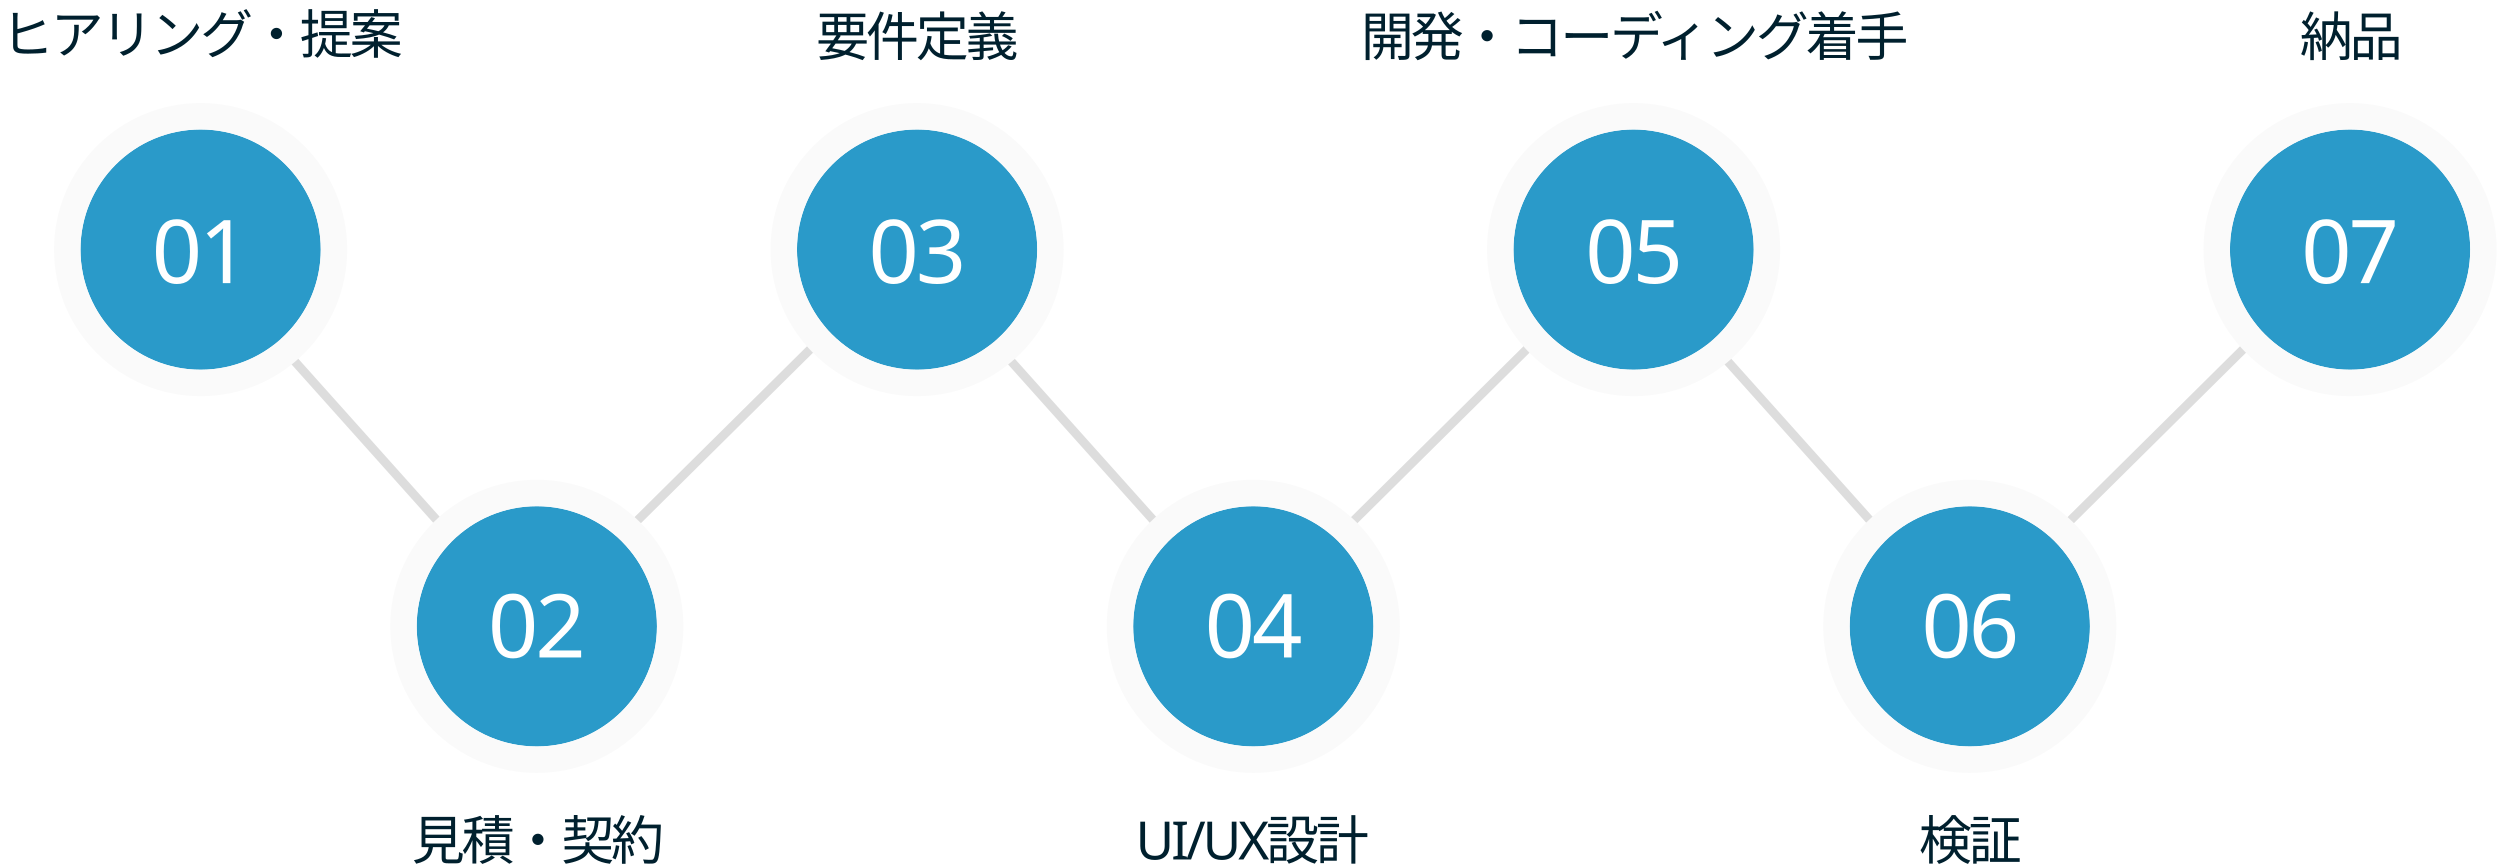 <svg width="1134" height="392" viewBox="0 0 1134 392" fill="none" xmlns="http://www.w3.org/2000/svg">
<line x1="242.23" y1="285.217" x2="89.51" y2="114.551" stroke="#DDDDDD" stroke-width="4"/>
<line x1="567.23" y1="285.217" x2="414.51" y2="114.551" stroke="#DDDDDD" stroke-width="4"/>
<line x1="892.23" y1="285.217" x2="739.51" y2="114.551" stroke="#DDDDDD" stroke-width="4"/>
<line x1="242.092" y1="282.683" x2="414.592" y2="111.797" stroke="#DDDDDD" stroke-width="4"/>
<line x1="567.092" y1="282.683" x2="739.592" y2="111.797" stroke="#DDDDDD" stroke-width="4"/>
<line x1="892.092" y1="282.683" x2="1064.59" y2="111.797" stroke="#DDDDDD" stroke-width="4"/>
<g filter="url(#filter0_d_256_3574)">
<circle cx="243.5" cy="284.104" r="54.5" fill="#2A9AC9"/>
<circle cx="243.5" cy="284.104" r="60.5" stroke="#FAFAFA" stroke-width="12"/>
</g>
<g filter="url(#filter1_d_256_3574)">
<circle cx="568.5" cy="284.104" r="54.5" fill="#2A9AC9"/>
<circle cx="568.5" cy="284.104" r="60.5" stroke="#FAFAFA" stroke-width="12"/>
</g>
<g filter="url(#filter2_d_256_3574)">
<circle cx="893.5" cy="284.104" r="54.5" fill="#2A9AC9"/>
<circle cx="893.5" cy="284.104" r="60.5" stroke="#FAFAFA" stroke-width="12"/>
</g>
<g filter="url(#filter3_d_256_3574)">
<circle cx="91" cy="113.218" r="54.5" fill="#2A9AC9"/>
<circle cx="91" cy="113.218" r="60.5" stroke="#FAFAFA" stroke-width="12"/>
</g>
<g filter="url(#filter4_d_256_3574)">
<circle cx="416" cy="113.218" r="54.5" fill="#2A9AC9"/>
<circle cx="416" cy="113.218" r="60.5" stroke="#FAFAFA" stroke-width="12"/>
</g>
<g filter="url(#filter5_d_256_3574)">
<circle cx="741" cy="113.218" r="54.5" fill="#2A9AC9"/>
<circle cx="741" cy="113.218" r="60.5" stroke="#FAFAFA" stroke-width="12"/>
</g>
<g filter="url(#filter6_d_256_3574)">
<circle cx="1066" cy="113.218" r="54.5" fill="#2A9AC9"/>
<circle cx="1066" cy="113.218" r="60.5" stroke="#FAFAFA" stroke-width="12"/>
</g>
<path d="M89.729 114.11C89.729 117.203 89.409 119.843 88.769 122.03C88.129 124.216 87.103 125.896 85.689 127.07C84.303 128.243 82.476 128.83 80.209 128.83C76.983 128.83 74.596 127.536 73.049 124.95C71.529 122.336 70.769 118.723 70.769 114.11C70.769 111.016 71.076 108.376 71.689 106.19C72.329 104.003 73.343 102.336 74.729 101.19C76.116 100.016 77.943 99.43 80.209 99.43C83.409 99.43 85.796 100.723 87.369 103.31C88.943 105.87 89.729 109.47 89.729 114.11ZM74.289 114.11C74.289 118.03 74.729 120.963 75.609 122.91C76.516 124.856 78.049 125.83 80.209 125.83C82.343 125.83 83.863 124.87 84.769 122.95C85.703 121.003 86.169 118.056 86.169 114.11C86.169 110.216 85.703 107.296 84.769 105.35C83.863 103.403 82.343 102.43 80.209 102.43C78.049 102.43 76.516 103.403 75.609 105.35C74.729 107.296 74.289 110.216 74.289 114.11ZM104.5 128.43H101.06V108.47C101.06 107.323 101.073 106.403 101.1 105.71C101.127 105.016 101.167 104.296 101.22 103.55C100.793 103.976 100.393 104.336 100.02 104.63C99.673 104.923 99.247 105.296 98.74 105.75L95.7 108.23L93.86 105.87L101.58 99.87H104.5V128.43Z" fill="white"/>
<path d="M414.84 114.11C414.84 117.203 414.52 119.843 413.88 122.03C413.24 124.216 412.213 125.896 410.8 127.07C409.413 128.243 407.586 128.83 405.32 128.83C402.093 128.83 399.706 127.536 398.16 124.95C396.64 122.336 395.88 118.723 395.88 114.11C395.88 111.016 396.186 108.376 396.8 106.19C397.44 104.003 398.453 102.336 399.84 101.19C401.226 100.016 403.053 99.43 405.32 99.43C408.52 99.43 410.906 100.723 412.48 103.31C414.053 105.87 414.84 109.47 414.84 114.11ZM399.4 114.11C399.4 118.03 399.84 120.963 400.72 122.91C401.626 124.856 403.16 125.83 405.32 125.83C407.453 125.83 408.973 124.87 409.88 122.95C410.813 121.003 411.28 118.056 411.28 114.11C411.28 110.216 410.813 107.296 409.88 105.35C408.973 103.403 407.453 102.43 405.32 102.43C403.16 102.43 401.626 103.403 400.72 105.35C399.84 107.296 399.4 110.216 399.4 114.11ZM435.13 106.55C435.13 108.47 434.584 110.003 433.49 111.15C432.424 112.27 430.997 113.016 429.21 113.39V113.55C431.477 113.816 433.17 114.536 434.29 115.71C435.437 116.883 436.01 118.416 436.01 120.31C436.01 121.99 435.624 123.47 434.85 124.75C434.077 126.03 432.877 127.03 431.25 127.75C429.65 128.47 427.584 128.83 425.05 128.83C423.557 128.83 422.17 128.71 420.89 128.47C419.61 128.256 418.384 127.856 417.21 127.27V123.99C418.41 124.603 419.704 125.07 421.09 125.39C422.477 125.71 423.81 125.87 425.09 125.87C427.65 125.87 429.49 125.376 430.61 124.39C431.757 123.376 432.33 121.99 432.33 120.23C432.33 118.443 431.624 117.163 430.21 116.39C428.824 115.59 426.864 115.19 424.33 115.19H421.57V112.19H424.37C426.717 112.19 428.49 111.696 429.69 110.71C430.917 109.723 431.53 108.416 431.53 106.79C431.53 105.403 431.064 104.336 430.13 103.59C429.197 102.816 427.93 102.43 426.33 102.43C424.784 102.43 423.464 102.656 422.37 103.11C421.277 103.563 420.197 104.136 419.13 104.83L417.37 102.43C418.384 101.63 419.637 100.936 421.13 100.35C422.65 99.763 424.37 99.47 426.29 99.47C429.277 99.47 431.49 100.136 432.93 101.47C434.397 102.803 435.13 104.496 435.13 106.55Z" fill="white"/>
<path d="M739.95 114.11C739.95 117.203 739.63 119.843 738.99 122.03C738.35 124.216 737.323 125.896 735.91 127.07C734.523 128.243 732.696 128.83 730.43 128.83C727.203 128.83 724.816 127.536 723.27 124.95C721.75 122.336 720.99 118.723 720.99 114.11C720.99 111.016 721.296 108.376 721.91 106.19C722.55 104.003 723.563 102.336 724.95 101.19C726.336 100.016 728.163 99.43 730.43 99.43C733.63 99.43 736.016 100.723 737.59 103.31C739.163 105.87 739.95 109.47 739.95 114.11ZM724.51 114.11C724.51 118.03 724.95 120.963 725.83 122.91C726.736 124.856 728.27 125.83 730.43 125.83C732.563 125.83 734.083 124.87 734.99 122.95C735.923 121.003 736.39 118.056 736.39 114.11C736.39 110.216 735.923 107.296 734.99 105.35C734.083 103.403 732.563 102.43 730.43 102.43C728.27 102.43 726.736 103.403 725.83 105.35C724.95 107.296 724.51 110.216 724.51 114.11ZM751.52 110.91C754.427 110.91 756.747 111.643 758.48 113.11C760.24 114.576 761.12 116.643 761.12 119.31C761.12 122.27 760.174 124.603 758.28 126.31C756.414 127.99 753.8 128.83 750.44 128.83C748.947 128.83 747.56 128.696 746.28 128.43C745 128.163 743.92 127.776 743.04 127.27V123.95C744 124.536 745.16 125.003 746.52 125.35C747.907 125.67 749.227 125.83 750.48 125.83C752.587 125.83 754.28 125.336 755.56 124.35C756.867 123.336 757.52 121.776 757.52 119.67C757.52 117.803 756.947 116.376 755.8 115.39C754.654 114.376 752.84 113.87 750.36 113.87C749.614 113.87 748.76 113.936 747.8 114.07C746.84 114.203 746.067 114.336 745.48 114.47L743.72 113.35L744.8 99.87H759.12V103.07H747.8L747.12 111.35C747.574 111.27 748.187 111.176 748.96 111.07C749.734 110.963 750.587 110.91 751.52 110.91Z" fill="white"/>
<path d="M1064.73 114.11C1064.73 117.203 1064.41 119.843 1063.77 122.03C1063.13 124.216 1062.1 125.896 1060.69 127.07C1059.3 128.243 1057.48 128.83 1055.21 128.83C1051.98 128.83 1049.6 127.536 1048.05 124.95C1046.53 122.336 1045.77 118.723 1045.77 114.11C1045.77 111.016 1046.08 108.376 1046.69 106.19C1047.33 104.003 1048.34 102.336 1049.73 101.19C1051.12 100.016 1052.94 99.43 1055.21 99.43C1058.41 99.43 1060.8 100.723 1062.37 103.31C1063.94 105.87 1064.73 109.47 1064.73 114.11ZM1049.29 114.11C1049.29 118.03 1049.73 120.963 1050.61 122.91C1051.52 124.856 1053.05 125.83 1055.21 125.83C1057.34 125.83 1058.86 124.87 1059.77 122.95C1060.7 121.003 1061.17 118.056 1061.17 114.11C1061.17 110.216 1060.7 107.296 1059.77 105.35C1058.86 103.403 1057.34 102.43 1055.21 102.43C1053.05 102.43 1051.52 103.403 1050.61 105.35C1049.73 107.296 1049.29 110.216 1049.29 114.11ZM1070.74 128.43L1082.46 103.07H1067.06V99.87H1086.22V102.59L1074.62 128.43H1070.74Z" fill="white"/>
<path d="M242.229 283.92C242.229 287.014 241.909 289.654 241.269 291.84C240.629 294.027 239.603 295.707 238.189 296.88C236.803 298.054 234.976 298.64 232.709 298.64C229.483 298.64 227.096 297.347 225.549 294.76C224.029 292.147 223.269 288.534 223.269 283.92C223.269 280.827 223.576 278.187 224.189 276C224.829 273.814 225.843 272.147 227.229 271C228.616 269.827 230.443 269.24 232.709 269.24C235.909 269.24 238.296 270.534 239.869 273.12C241.443 275.68 242.229 279.28 242.229 283.92ZM226.789 283.92C226.789 287.84 227.229 290.774 228.109 292.72C229.016 294.667 230.549 295.64 232.709 295.64C234.843 295.64 236.363 294.68 237.269 292.76C238.203 290.814 238.669 287.867 238.669 283.92C238.669 280.027 238.203 277.107 237.269 275.16C236.363 273.214 234.843 272.24 232.709 272.24C230.549 272.24 229.016 273.214 228.109 275.16C227.229 277.107 226.789 280.027 226.789 283.92ZM263.6 298.24H244.72V295.32L252.2 287.76C253.613 286.32 254.813 285.04 255.8 283.92C256.813 282.8 257.573 281.707 258.08 280.64C258.587 279.574 258.84 278.387 258.84 277.08C258.84 275.507 258.373 274.32 257.44 273.52C256.507 272.694 255.293 272.28 253.8 272.28C252.387 272.28 251.16 272.52 250.12 273C249.08 273.48 248.013 274.147 246.92 275L245.04 272.64C246.16 271.707 247.44 270.92 248.88 270.28C250.347 269.614 251.987 269.28 253.8 269.28C256.467 269.28 258.573 269.96 260.12 271.32C261.667 272.68 262.44 274.534 262.44 276.88C262.44 278.374 262.133 279.774 261.52 281.08C260.907 282.387 260.053 283.68 258.96 284.96C257.867 286.24 256.587 287.587 255.12 289L249.16 294.88V295.04H263.6V298.24Z" fill="white"/>
<path d="M567.34 283.92C567.34 287.014 567.02 289.654 566.38 291.84C565.74 294.027 564.713 295.707 563.3 296.88C561.913 298.054 560.086 298.64 557.82 298.64C554.593 298.64 552.206 297.347 550.66 294.76C549.14 292.147 548.38 288.534 548.38 283.92C548.38 280.827 548.686 278.187 549.3 276C549.94 273.814 550.953 272.147 552.34 271C553.726 269.827 555.553 269.24 557.82 269.24C561.02 269.24 563.406 270.534 564.98 273.12C566.553 275.68 567.34 279.28 567.34 283.92ZM551.9 283.92C551.9 287.84 552.34 290.774 553.22 292.72C554.126 294.667 555.66 295.64 557.82 295.64C559.953 295.64 561.473 294.68 562.38 292.76C563.313 290.814 563.78 287.867 563.78 283.92C563.78 280.027 563.313 277.107 562.38 275.16C561.473 273.214 559.953 272.24 557.82 272.24C555.66 272.24 554.126 273.214 553.22 275.16C552.34 277.107 551.9 280.027 551.9 283.92ZM589.99 291.76H585.83V298.24H582.43V291.76H568.75V288.76L582.19 269.52H585.83V288.6H589.99V291.76ZM582.43 288.6V279.6C582.43 278.214 582.444 277.04 582.47 276.08C582.524 275.094 582.577 274.16 582.63 273.28H582.47C582.257 273.787 581.99 274.334 581.67 274.92C581.35 275.507 581.044 276 580.75 276.4L572.19 288.6H582.43Z" fill="white"/>
<path d="M892.45 283.92C892.45 287.014 892.13 289.654 891.49 291.84C890.85 294.027 889.823 295.707 888.41 296.88C887.023 298.054 885.196 298.64 882.93 298.64C879.703 298.64 877.316 297.347 875.77 294.76C874.25 292.147 873.49 288.534 873.49 283.92C873.49 280.827 873.796 278.187 874.41 276C875.05 273.814 876.063 272.147 877.45 271C878.836 269.827 880.663 269.24 882.93 269.24C886.13 269.24 888.516 270.534 890.09 273.12C891.663 275.68 892.45 279.28 892.45 283.92ZM877.01 283.92C877.01 287.84 877.45 290.774 878.33 292.72C879.236 294.667 880.77 295.64 882.93 295.64C885.063 295.64 886.583 294.68 887.49 292.76C888.423 290.814 888.89 287.867 888.89 283.92C888.89 280.027 888.423 277.107 887.49 275.16C886.583 273.214 885.063 272.24 882.93 272.24C880.77 272.24 879.236 273.214 878.33 275.16C877.45 277.107 877.01 280.027 877.01 283.92ZM895.22 286.04C895.22 283.987 895.394 281.974 895.74 280C896.114 278 896.767 276.2 897.7 274.6C898.66 272.974 899.994 271.68 901.7 270.72C903.407 269.76 905.607 269.28 908.3 269.28C908.86 269.28 909.474 269.307 910.14 269.36C910.834 269.414 911.394 269.507 911.82 269.64V272.64C911.34 272.48 910.794 272.36 910.18 272.28C909.567 272.2 908.967 272.16 908.38 272.16C906.54 272.16 905.007 272.467 903.78 273.08C902.554 273.694 901.58 274.534 900.86 275.6C900.167 276.667 899.66 277.894 899.34 279.28C899.02 280.667 898.82 282.147 898.74 283.72H898.98C899.594 282.787 900.447 282 901.54 281.36C902.634 280.694 904.034 280.36 905.74 280.36C908.22 280.36 910.22 281.12 911.74 282.64C913.26 284.134 914.02 286.267 914.02 289.04C914.02 292.027 913.194 294.374 911.54 296.08C909.914 297.787 907.714 298.64 904.94 298.64C903.127 298.64 901.487 298.187 900.02 297.28C898.554 296.374 897.38 294.987 896.5 293.12C895.647 291.254 895.22 288.894 895.22 286.04ZM904.9 295.68C906.58 295.68 907.94 295.147 908.98 294.08C910.02 292.987 910.54 291.307 910.54 289.04C910.54 287.227 910.074 285.787 909.14 284.72C908.234 283.654 906.86 283.12 905.02 283.12C903.767 283.12 902.674 283.387 901.74 283.92C900.807 284.427 900.074 285.094 899.54 285.92C899.034 286.72 898.78 287.534 898.78 288.36C898.78 289.507 899.007 290.654 899.46 291.8C899.914 292.92 900.594 293.854 901.5 294.6C902.407 295.32 903.54 295.68 904.9 295.68Z" fill="white"/>
<path d="M8.032 5.837C7.96 6.413 7.912 7.109 7.912 7.781C7.912 9.077 7.912 18.725 7.912 20.453C7.912 21.701 8.416 22.013 9.592 22.229C10.336 22.373 11.584 22.445 12.76 22.445C15.304 22.445 18.976 22.181 20.968 21.653V23.861C18.88 24.173 15.28 24.341 12.664 24.341C11.248 24.341 9.808 24.293 8.824 24.125C6.976 23.789 5.944 22.949 5.944 20.981C5.944 18.677 5.944 9.077 5.944 7.781C5.944 7.133 5.896 6.317 5.8 5.837H8.032ZM7.024 13.421C9.904 12.797 14.536 11.381 17.296 10.181C18.04 9.869 18.736 9.533 19.408 9.101L20.272 11.021C19.576 11.309 18.712 11.693 17.992 11.957C15.016 13.181 10 14.669 7.024 15.413V13.421ZM45.344 8.093C45.152 8.309 44.864 8.669 44.696 8.933C43.736 10.565 41.456 13.661 38.72 15.557L37.112 14.285C39.344 13.013 41.6 10.421 42.368 8.933C40.688 8.933 29.84 8.933 28.688 8.933C27.8 8.933 26.912 8.981 25.976 9.053V6.893C26.816 7.013 27.8 7.109 28.688 7.109C29.84 7.109 41.048 7.109 42.488 7.109C42.944 7.109 43.808 7.037 44.144 6.941L45.344 8.093ZM35.744 11.237C35.744 17.741 35.168 22.133 29.048 25.205L27.296 23.765C27.944 23.549 28.784 23.141 29.456 22.685C33.152 20.405 33.68 16.997 33.68 12.989C33.68 12.413 33.68 11.885 33.584 11.237H35.744ZM64.2 6.101C64.152 6.677 64.128 7.373 64.128 8.189C64.128 9.125 64.128 11.165 64.128 12.053C64.128 17.837 63.36 19.733 61.608 21.773C60.072 23.645 57.672 24.701 55.92 25.301L54.336 23.645C56.544 23.069 58.584 22.133 60.072 20.429C61.776 18.461 62.088 16.493 62.088 11.981C62.088 11.045 62.088 9.029 62.088 8.189C62.088 7.373 62.016 6.677 61.944 6.101H64.2ZM53.064 6.293C53.016 6.749 52.992 7.445 52.992 7.997C52.992 8.717 52.992 15.005 52.992 16.013C52.992 16.637 53.016 17.429 53.064 17.861H50.88C50.928 17.477 50.976 16.709 50.976 16.013C50.976 14.981 50.976 8.717 50.976 7.997C50.976 7.589 50.952 6.749 50.88 6.293H53.064ZM73.648 6.725C75.328 7.853 78.424 10.349 79.744 11.669L78.256 13.205C77.032 11.957 74.056 9.365 72.256 8.189L73.648 6.725ZM71.584 22.805C75.76 22.181 78.88 20.717 81.16 19.301C84.88 16.973 87.784 13.421 89.176 10.445L90.328 12.509C88.696 15.485 85.912 18.749 82.288 21.029C79.864 22.541 76.84 24.029 72.832 24.773L71.584 22.805ZM109.16 5.093C109.76 5.957 110.624 7.421 111.104 8.381L109.808 8.981C109.328 7.997 108.512 6.557 107.864 5.645L109.16 5.093ZM111.776 4.133C112.424 5.021 113.336 6.509 113.792 7.397L112.496 7.973C111.968 6.941 111.2 5.573 110.528 4.685L111.776 4.133ZM110.744 9.869C110.552 10.229 110.312 10.781 110.192 11.165C109.544 13.565 108.056 16.829 105.944 19.421C103.76 22.085 100.88 24.293 96.368 25.949L94.64 24.389C99.056 23.093 102.032 20.909 104.216 18.365C106.088 16.157 107.552 13.061 108.056 10.877H99.152L99.92 9.149C100.904 9.149 106.832 9.149 107.576 9.149C108.224 9.149 108.752 9.077 109.16 8.909L110.744 9.869ZM102.704 6.245C102.32 6.869 101.888 7.685 101.648 8.141C100.232 10.781 97.712 14.213 93.872 16.781L92.192 15.533C96.344 13.061 98.696 9.581 99.752 7.421C99.992 7.013 100.352 6.125 100.496 5.525L102.704 6.245ZM125.4 12.629C126.792 12.629 127.944 13.781 127.944 15.173C127.944 16.589 126.792 17.741 125.4 17.741C123.984 17.741 122.832 16.589 122.832 15.173C122.832 13.781 123.984 12.629 125.4 12.629ZM147.472 9.485V11.405H155.488V9.485H147.472ZM147.472 6.293V8.213H155.488V6.293H147.472ZM145.816 4.925H157.216V12.797H145.816V4.925ZM144.712 14.525H158.536V16.037H144.712V14.525ZM150.616 15.269H152.296V25.085L150.616 24.389V15.269ZM147.4 19.685C148.624 23.669 151.264 24.269 154.6 24.269C155.2 24.269 158.44 24.269 159.28 24.245C159.04 24.629 158.8 25.397 158.752 25.853H154.528C150.52 25.853 147.76 24.989 146.296 20.093L147.4 19.685ZM151.768 18.845H157.336V20.333H151.768V18.845ZM146.296 17.165L147.928 17.357C147.448 21.317 146.2 24.293 144.04 26.213C143.752 25.925 143.056 25.397 142.696 25.133C144.832 23.429 145.912 20.717 146.296 17.165ZM136.672 16.901C138.544 16.397 141.328 15.533 144.016 14.669L144.28 16.325C141.784 17.141 139.168 18.005 137.128 18.653L136.672 16.901ZM136.936 8.981H144.256V10.661H136.936V8.981ZM139.912 4.157H141.592V23.981C141.592 24.965 141.376 25.445 140.776 25.733C140.224 26.021 139.288 26.069 137.776 26.069C137.704 25.637 137.488 24.893 137.248 24.389C138.304 24.413 139.216 24.413 139.504 24.413C139.816 24.413 139.912 24.317 139.912 23.957V4.157ZM169.664 4.157H171.464V6.917H169.664V4.157ZM169.616 16.781H171.44V26.213H169.616V16.781ZM160.52 5.933H180.776V9.413H179.048V7.469H162.2V9.413H160.52V5.933ZM160.232 9.989H181.04V11.477H160.232V9.989ZM159.848 18.773H181.376V20.333H159.848V18.773ZM168.416 7.757L170.12 8.261C168.56 10.397 166.496 13.013 165.056 14.717L163.376 14.165C164.888 12.485 166.976 9.797 168.416 7.757ZM164.768 13.997L165.8 12.869C170.36 13.709 176.48 15.269 179.864 16.565L178.784 17.885C175.64 16.613 169.472 14.909 164.768 13.997ZM168.968 19.589L170.312 20.189C168.152 22.733 164.192 24.917 160.544 25.901C160.28 25.469 159.776 24.773 159.392 24.437C163.016 23.645 167 21.725 168.968 19.589ZM172.16 19.541C174.2 21.725 178.256 23.621 181.928 24.413C181.52 24.797 181.016 25.469 180.752 25.925C177.104 24.941 173.048 22.757 170.84 20.165L172.16 19.541ZM174.752 10.829H176.672C175.016 15.077 171.296 17.021 161.456 17.717C161.408 17.309 161.12 16.637 160.88 16.277C170.264 15.701 173.384 14.069 174.752 10.829Z" fill="#00202E"/>
<path d="M192.968 376.137V378.609H204.608V376.137H192.968ZM192.968 380.121V382.617H204.608V380.121H192.968ZM192.968 372.153V374.601H204.608V372.153H192.968ZM191.216 370.545H206.432V384.249H191.216V370.545ZM200.336 383.073H202.16V389.049C202.16 389.745 202.352 389.865 203.384 389.865C203.888 389.865 206.312 389.865 206.96 389.865C207.944 389.865 208.112 389.457 208.208 386.457C208.592 386.793 209.384 387.081 209.888 387.201C209.672 390.705 209.144 391.593 207.104 391.593C206.6 391.593 203.696 391.593 203.216 391.593C200.936 391.593 200.336 391.041 200.336 389.049V383.073ZM194.552 383.577H196.496C195.992 387.849 194.552 390.465 188.768 391.785C188.6 391.329 188.096 390.585 187.736 390.201C193.016 389.145 194.144 387.081 194.552 383.577ZM214.296 371.673H216.048V391.713H214.296V371.673ZM210.6 376.353H218.784V378.057H210.6V376.353ZM214.416 377.097L215.544 377.577C214.584 380.961 212.712 385.161 210.888 387.393C210.696 386.889 210.264 386.145 209.976 385.737C211.68 383.817 213.576 380.073 214.416 377.097ZM217.848 370.041L219.096 371.433C216.936 372.273 213.696 372.897 211.008 373.209C210.936 372.849 210.672 372.225 210.456 371.817C213.072 371.433 216.144 370.785 217.848 370.041ZM215.88 379.401C216.504 379.929 218.736 382.233 219.24 382.809L218.16 384.225C217.584 383.265 215.784 380.961 215.04 380.145L215.88 379.401ZM224.544 369.705H226.32V376.977H224.544V369.705ZM219.384 371.025H231.816V372.249H219.384V371.025ZM219.936 373.473H231.192V374.673H219.936V373.473ZM218.664 375.945H232.416V377.193H218.664V375.945ZM221.904 382.353V383.937H229.344V382.353H221.904ZM221.904 385.089V386.673H229.344V385.089H221.904ZM221.904 379.665V381.177H229.344V379.665H221.904ZM220.272 378.417H231.048V387.921H220.272V378.417ZM226.776 389.001L228.024 388.113C229.632 389.025 231.504 390.129 232.608 390.921L231.024 391.809C230.04 391.065 228.336 389.913 226.776 389.001ZM222.984 388.041L224.496 388.953C223.056 390.105 220.728 391.257 218.76 391.881C218.496 391.521 217.944 390.993 217.584 390.705C219.552 390.105 221.856 389.001 222.984 388.041ZM244 378.177C245.392 378.177 246.544 379.329 246.544 380.721C246.544 382.137 245.392 383.289 244 383.289C242.584 383.289 241.432 382.137 241.432 380.721C241.432 379.329 242.584 378.177 244 378.177ZM256.112 383.793H277.136V385.329H256.112V383.793ZM256.28 371.601H265.808V373.017H256.28V371.601ZM266.384 370.809H275.936V372.369H266.384V370.809ZM256.592 375.273H265.52V376.713H256.592V375.273ZM267.704 384.417C269.072 387.945 272.384 389.625 277.76 390.105C277.352 390.513 276.896 391.281 276.656 391.809C271.016 391.065 267.68 389.049 266.024 384.681L267.704 384.417ZM275.288 370.809H277.016C277.016 370.809 277.016 371.337 276.992 371.577C276.728 377.601 276.464 379.785 275.84 380.529C275.456 381.009 275.048 381.177 274.376 381.225C273.824 381.297 272.792 381.297 271.736 381.249C271.688 380.745 271.52 380.049 271.232 379.617C272.264 379.713 273.224 379.713 273.584 379.713C273.968 379.713 274.16 379.689 274.376 379.449C274.808 378.945 275.072 376.857 275.288 371.121V370.809ZM255.872 380.001C258.392 379.713 262.232 379.161 265.952 378.681L266 380.121C262.4 380.649 258.704 381.177 256.04 381.537L255.872 380.001ZM269.888 371.337H271.592C271.328 376.329 270.584 379.665 266.72 381.585C266.504 381.201 266.024 380.601 265.664 380.289C269.12 378.681 269.696 375.753 269.888 371.337ZM260.288 369.681H261.968V379.833L260.288 380.073V369.681ZM265.544 382.041H267.368V384.009C267.368 386.793 266.096 390.201 256.616 391.785C256.4 391.353 255.92 390.681 255.56 390.273C264.44 388.809 265.544 386.025 265.544 383.961V382.041ZM289.464 380.001L290.928 379.257C292.296 380.937 293.736 383.241 294.312 384.777L292.728 385.617C292.2 384.105 290.808 381.729 289.464 380.001ZM289.608 374.025H298.728V375.729H289.608V374.025ZM298.008 374.025H299.736C299.736 374.025 299.736 374.721 299.736 374.961C299.328 385.785 298.944 389.529 297.96 390.729C297.408 391.425 296.88 391.617 295.968 391.713C295.152 391.785 293.688 391.761 292.248 391.665C292.2 391.137 291.984 390.369 291.672 389.865C293.256 390.009 294.744 390.009 295.344 390.009C295.824 390.009 296.136 389.961 296.376 389.649C297.216 388.785 297.624 384.801 298.008 374.433V374.025ZM290.496 369.681L292.344 370.089C291.288 373.569 289.632 376.929 287.808 379.113C287.448 378.825 286.656 378.297 286.2 378.057C288.072 376.041 289.608 372.873 290.496 369.681ZM281.88 369.705L283.488 370.305C282.576 372.081 281.424 374.217 280.488 375.513L279.24 374.985C280.152 373.593 281.256 371.289 281.88 369.705ZM284.784 372.441L286.344 373.113C284.664 375.801 282.312 379.257 280.488 381.321L279.336 380.721C281.184 378.585 283.464 374.985 284.784 372.441ZM278.088 374.745L279 373.545C280.344 374.673 281.856 376.257 282.504 377.313L281.544 378.681C280.896 377.553 279.384 375.897 278.088 374.745ZM284.016 378.009L285.36 377.433C286.368 378.969 287.4 381.033 287.76 382.353L286.32 383.025C285.96 381.681 285 379.593 284.016 378.009ZM278.04 380.433C280.2 380.361 283.392 380.241 286.56 380.097V381.561C283.512 381.753 280.464 381.921 278.184 382.041L278.04 380.433ZM284.616 383.745L285.984 383.313C286.68 384.777 287.352 386.673 287.616 387.921L286.152 388.425C285.936 387.177 285.288 385.233 284.616 383.745ZM279.36 383.409L280.92 383.697C280.584 385.953 279.984 388.281 279.216 389.817C278.904 389.625 278.184 389.289 277.8 389.121C278.592 387.657 279.072 385.521 279.36 383.409ZM282.12 381.129H283.752V391.833H282.12V381.129Z" fill="#00202E"/>
<path d="M530.443 372.705V383.793C530.443 384.977 530.203 386.049 529.723 387.009C529.243 387.953 528.507 388.705 527.515 389.265C526.523 389.809 525.275 390.081 523.771 390.081C521.627 390.081 520.003 389.505 518.899 388.353C517.795 387.185 517.243 385.649 517.243 383.745V372.705H519.403V383.817C519.403 385.209 519.771 386.289 520.507 387.057C521.259 387.825 522.387 388.209 523.891 388.209C525.443 388.209 526.563 387.801 527.251 386.985C527.955 386.153 528.307 385.089 528.307 383.793V372.705H530.443ZM538.39 389.841H532.198V388.593L534.214 388.137V374.433L532.198 373.953V372.705H538.39V373.953L536.374 374.433V388.137L538.39 388.593V389.841ZM546.658 372.705L540.274 389.841H538.21L544.594 372.705H546.658ZM560.86 372.705V383.793C560.86 384.977 560.62 386.049 560.14 387.009C559.66 387.953 558.924 388.705 557.932 389.265C556.94 389.809 555.692 390.081 554.188 390.081C552.044 390.081 550.42 389.505 549.316 388.353C548.212 387.185 547.66 385.649 547.66 383.745V372.705H549.82V383.817C549.82 385.209 550.188 386.289 550.924 387.057C551.676 387.825 552.804 388.209 554.308 388.209C555.86 388.209 556.98 387.801 557.668 386.985C558.372 386.153 558.724 385.089 558.724 383.793V372.705H560.86ZM575.623 389.841H573.175L568.639 382.401L564.031 389.841H561.751L567.439 380.913L562.111 372.705H564.511L568.711 379.425L572.935 372.705H575.215L569.911 380.865L575.623 389.841ZM586.221 370.449H587.949V373.377C587.949 375.465 587.421 378.009 584.853 379.713C584.613 379.377 583.917 378.753 583.557 378.513C585.861 377.025 586.221 375.033 586.221 373.353V370.449ZM592.077 370.449H593.781V376.353C593.781 376.881 593.853 376.977 594.237 376.977C594.429 376.977 595.221 376.977 595.461 376.977C595.869 376.977 595.965 376.665 596.013 374.361C596.349 374.625 597.069 374.889 597.525 375.009C597.381 377.817 596.949 378.561 595.653 378.561C595.341 378.561 594.285 378.561 593.973 378.561C592.509 378.561 592.077 378.081 592.077 376.377V370.449ZM587.517 381.777C589.173 385.905 592.749 388.977 597.573 390.201C597.165 390.585 596.637 391.305 596.397 391.761C591.405 390.297 587.829 386.985 585.909 382.281L587.517 381.777ZM594.237 380.097H594.597L594.909 380.025L596.061 380.481C594.357 386.769 589.845 390.225 584.589 391.761C584.397 391.329 583.941 390.561 583.605 390.177C588.453 388.953 592.797 385.713 594.237 380.385V380.097ZM584.661 380.097H594.933V381.729H584.661V380.097ZM586.941 370.449H592.941V372.057H586.941V370.449ZM576.357 376.953H583.509V378.393H576.357V376.953ZM576.477 370.545H583.461V371.985H576.477V370.545ZM576.357 380.169H583.509V381.609H576.357V380.169ZM575.229 373.689H584.349V375.177H575.229V373.689ZM577.221 383.409H583.509V390.417H577.221V388.905H581.925V384.897H577.221V383.409ZM576.333 383.409H577.893V391.521H576.333V383.409ZM607.333 377.913H620.221V379.689H607.333V377.913ZM612.973 369.753H614.797V391.761H612.973V369.753ZM598.957 376.953H606.445V378.393H598.957V376.953ZM599.101 370.545H606.469V371.985H599.101V370.545ZM598.957 380.169H606.445V381.609H598.957V380.169ZM597.829 373.689H607.381V375.177H597.829V373.689ZM599.797 383.409H606.373V390.417H599.797V388.905H604.765V384.897H599.797V383.409ZM598.933 383.409H600.541V391.521H598.933V383.409Z" fill="#00202E"/>
<path d="M871.645 374.841H879.325V376.545H871.645V374.841ZM875.053 369.681H876.709V391.737H875.053V369.681ZM875.005 375.897L876.133 376.281C875.389 380.097 873.781 384.825 872.077 387.225C871.861 386.745 871.429 386.073 871.141 385.665C872.725 383.505 874.333 379.329 875.005 375.897ZM876.589 378.201C877.165 378.849 879.205 381.801 879.661 382.497L878.653 383.913C878.101 382.737 876.445 379.905 875.821 378.969L876.589 378.201ZM881.701 375.369H890.845V376.905H881.701V375.369ZM886.213 371.313C884.845 373.353 882.301 375.609 879.685 377.025C879.493 376.569 879.085 375.921 878.773 375.537C881.461 374.265 884.029 371.913 885.325 369.729H886.981C888.685 372.129 891.373 374.289 893.893 375.393C893.557 375.801 893.173 376.473 892.933 376.953C890.485 375.681 887.749 373.449 886.213 371.313ZM881.725 380.553V383.841H890.749V380.553H881.725ZM880.141 379.113H892.405V385.329H880.141V379.113ZM885.349 376.281H887.005V382.641C887.005 386.097 885.901 389.769 879.469 391.881C879.325 391.497 878.797 390.825 878.485 390.537C884.581 388.593 885.349 385.593 885.349 382.593V376.281ZM887.245 384.393C888.637 387.993 890.677 389.337 893.749 390.369C893.341 390.753 892.885 391.353 892.693 391.881C889.357 390.609 887.173 388.905 885.709 384.729L887.245 384.393ZM903.461 371.145H915.749V372.873H903.461V371.145ZM902.669 389.241H916.133V390.945H902.669V389.241ZM910.061 379.497H915.605V381.225H910.061V379.497ZM909.053 371.817H910.829V390.201H909.053V371.817ZM904.469 377.169H906.173V390.009H904.469V377.169ZM895.061 377.097H901.829V378.513H895.061V377.097ZM895.205 370.545H901.805V371.985H895.205V370.545ZM895.061 380.361H901.829V381.801H895.061V380.361ZM893.933 373.761H902.669V375.249H893.933V373.761ZM895.925 383.649H901.925V390.657H895.925V389.169H900.341V385.161H895.925V383.649ZM895.037 383.649H896.597V391.761H895.037V383.649Z" fill="#00202E"/>
<path d="M371.29 18.261H393.13V19.773H371.29V18.261ZM371.866 6.189H392.53V7.773H371.866V6.189ZM379.618 15.741L381.37 16.221C379.81 18.717 377.602 21.861 376.066 23.829L374.362 23.253C375.898 21.309 378.13 18.093 379.618 15.741ZM386.818 18.789L388.546 19.293C386.434 24.573 381.322 26.541 372.322 27.213C372.202 26.685 371.914 26.037 371.626 25.629C380.194 25.173 384.898 23.469 386.818 18.789ZM375.658 23.013L376.57 21.693C382.498 22.749 388.666 24.357 392.386 25.821L391.306 27.285C387.634 25.773 381.754 24.141 375.658 23.013ZM378.418 6.789H380.122V15.165H378.418V6.789ZM384.01 6.789H385.714V15.165H384.01V6.789ZM374.746 11.301V14.565H389.722V11.301H374.746ZM373.066 9.837H391.522V16.053H373.066V9.837ZM407.306 5.445H409.106V27.213H407.306V5.445ZM403.154 6.357L404.882 6.693C404.234 10.053 403.13 13.341 401.762 15.477C401.402 15.213 400.658 14.781 400.202 14.589C401.594 12.573 402.602 9.477 403.154 6.357ZM403.394 10.053H414.602V11.829H402.938L403.394 10.053ZM400.394 17.109H415.658V18.885H400.394V17.109ZM399.218 5.229L400.922 5.757C399.41 9.813 397.082 13.869 394.586 16.581C394.418 16.173 393.89 15.237 393.554 14.805C395.81 12.477 397.946 8.877 399.218 5.229ZM396.794 11.421L398.498 9.717L398.522 9.741V27.189H396.794V11.421ZM420.474 12.477H434.466V14.205H420.474V12.477ZM427.386 18.213H435.474V19.917H427.386V18.213ZM426.426 13.365H428.298V25.509L426.426 25.269V13.365ZM420.738 16.269L422.61 16.461C421.938 21.309 420.426 24.981 417.714 27.333C417.426 27.021 416.658 26.397 416.226 26.133C418.914 24.045 420.21 20.613 420.738 16.269ZM421.866 19.365C423.57 24.261 427.314 25.101 432.186 25.101C433.074 25.101 437.226 25.101 438.402 25.077C438.114 25.509 437.802 26.373 437.73 26.901H432.09C426.378 26.901 422.466 25.773 420.402 19.917L421.866 19.365ZM426.402 5.157H428.298V9.045H426.402V5.157ZM417.378 7.893H437.442V13.125H435.594V9.621H419.154V13.125H417.378V7.893ZM440.362 7.677H459.682V9.093H440.362V7.677ZM441.658 10.581H458.386V11.925H441.658V10.581ZM439.33 13.461H460.69V14.901H439.33V13.461ZM439.306 18.813H460.762V20.229H439.306V18.813ZM449.05 8.373H450.898V14.181H449.05V8.373ZM454.234 5.085L456.13 5.589C455.53 6.549 454.834 7.533 454.306 8.181L452.794 7.701C453.298 6.981 453.898 5.853 454.234 5.085ZM439.21 22.341C441.994 22.149 446.29 21.837 450.466 21.477V22.773C446.458 23.157 442.306 23.541 439.378 23.805L439.21 22.341ZM444.418 16.197H446.17V25.437C446.17 26.373 445.93 26.781 445.234 26.997C444.514 27.213 443.386 27.237 441.562 27.237C441.466 26.805 441.226 26.205 441.01 25.797C442.33 25.845 443.602 25.845 443.938 25.821C444.298 25.821 444.418 25.725 444.418 25.389V16.197ZM448.978 15.141L450.082 16.269C447.442 16.893 443.386 17.325 440.026 17.493C439.978 17.133 439.762 16.629 439.594 16.293C442.882 16.101 446.818 15.669 448.978 15.141ZM450.97 15.285H452.698C452.986 21.261 455.722 25.605 458.722 25.557C459.394 25.533 459.562 24.981 459.682 23.253C460.066 23.589 460.642 23.853 461.074 23.997C460.81 26.541 460.186 27.213 458.626 27.213C454.474 27.213 451.33 22.125 450.97 15.285ZM457.33 20.517L458.89 21.045C456.682 23.949 452.626 25.965 448.762 27.165C448.594 26.805 448.114 26.061 447.802 25.701C451.57 24.741 455.41 22.989 457.33 20.517ZM454.498 16.341L455.482 15.237C456.85 15.765 458.53 16.629 459.394 17.373L458.362 18.573C457.522 17.853 455.866 16.893 454.498 16.341ZM444.01 5.709L445.546 5.157C446.266 5.877 446.938 6.909 447.25 7.605L445.594 8.277C445.33 7.581 444.658 6.477 444.01 5.709Z" fill="#00202E"/>
<path d="M623.368 15.765H635.272V17.253H623.368V15.765ZM622.912 19.869H635.776V21.405H622.912V19.869ZM630.904 16.245H632.536V26.781H630.904V16.245ZM625.984 16.317H627.544V20.685C627.544 22.149 626.968 25.293 624.256 27.117C624.016 26.781 623.464 26.277 623.056 26.037C625.48 24.549 625.984 22.005 625.984 20.685V16.317ZM620.392 9.501H627.136V10.797H620.392V9.501ZM631.456 9.501H638.248V10.797H631.456V9.501ZM637.552 6.165H639.328V24.885C639.328 25.965 639.088 26.541 638.368 26.853C637.648 27.165 636.448 27.189 634.624 27.189C634.552 26.709 634.312 25.869 634.048 25.365C635.368 25.413 636.664 25.413 637.048 25.389C637.432 25.389 637.552 25.245 637.552 24.885V6.165ZM620.536 6.165H628.24V14.253H620.536V12.885H626.536V7.557H620.536V6.165ZM638.416 6.165V7.557H632.08V12.909H638.416V14.277H630.352V6.165H638.416ZM619.456 6.165H621.232V27.237H619.456V6.165ZM645.344 13.677H658.544V15.381H645.344V13.677ZM642.944 6.165H650.096V7.773H642.944V6.165ZM642.32 18.981H661.472V20.637H642.32V18.981ZM649.472 6.165H649.808L650.144 6.093L651.344 6.669C649.592 11.421 645.656 14.829 641.744 16.581C641.504 16.173 640.976 15.549 640.616 15.213C644.216 13.749 648.008 10.437 649.472 6.525V6.165ZM647.912 14.493H649.688V18.597C649.688 21.933 648.92 25.269 642.992 27.333C642.752 26.925 642.2 26.253 641.816 25.917C647.264 24.093 647.912 21.285 647.912 18.573V14.493ZM653.84 5.229C655.52 9.573 658.976 13.365 663.248 15.021C662.84 15.405 662.288 16.101 662 16.557C657.632 14.613 654.152 10.557 652.256 5.685L653.84 5.229ZM642.608 9.573L643.76 8.589C644.888 9.381 646.304 10.533 647 11.277L645.8 12.357C645.128 11.613 643.736 10.413 642.608 9.573ZM658.304 5.397L659.696 6.357C658.472 7.581 656.864 8.925 655.64 9.765L654.536 8.901C655.736 8.013 657.392 6.501 658.304 5.397ZM661.16 8.157L662.504 9.117C661.184 10.365 659.456 11.733 658.112 12.645L657.008 11.781C658.328 10.869 660.128 9.285 661.16 8.157ZM653.888 14.541H655.736V24.501C655.736 25.269 655.88 25.413 656.72 25.413C657.08 25.413 658.976 25.413 659.456 25.413C660.224 25.413 660.344 24.933 660.44 22.365C660.848 22.677 661.568 22.989 662.072 23.085C661.904 26.181 661.4 27.045 659.624 27.045C659.168 27.045 656.888 27.045 656.456 27.045C654.416 27.045 653.888 26.493 653.888 24.501V14.541ZM674.544 13.629C675.936 13.629 677.088 14.781 677.088 16.173C677.088 17.589 675.936 18.741 674.544 18.741C673.128 18.741 671.976 17.589 671.976 16.173C671.976 14.781 673.128 13.629 674.544 13.629ZM689.248 8.853C690.064 8.925 691.096 8.997 691.888 8.997H703.696C704.296 8.997 704.992 8.973 705.472 8.949C705.448 9.477 705.424 10.245 705.424 10.797V23.205C705.424 24.069 705.496 25.149 705.52 25.509H703.36C703.36 25.149 703.408 24.261 703.408 23.397V10.893H691.888C691 10.893 689.824 10.941 689.248 10.989V8.853ZM688.96 22.101C689.56 22.149 690.616 22.221 691.6 22.221H704.488V24.189H691.672C690.688 24.189 689.608 24.213 688.96 24.285V22.101ZM710.168 14.901C710.912 14.973 712.16 15.045 713.528 15.045C715.28 15.045 724.904 15.045 726.68 15.045C727.88 15.045 728.72 14.949 729.272 14.901V17.253C728.768 17.229 727.76 17.157 726.704 17.157C724.88 17.157 715.304 17.157 713.528 17.157C712.208 17.157 710.936 17.205 710.168 17.253V14.901ZM735.216 7.773C735.888 7.845 736.608 7.893 737.376 7.893C738.768 7.893 744.36 7.893 745.704 7.893C746.376 7.893 747.24 7.845 747.936 7.773V9.765C747.216 9.717 746.376 9.669 745.704 9.669C744.36 9.669 738.768 9.669 737.424 9.669C736.608 9.669 735.84 9.717 735.216 9.765V7.773ZM732.36 13.797C733.008 13.869 733.704 13.917 734.448 13.917C735.84 13.917 748.872 13.917 750.144 13.917C750.648 13.917 751.44 13.869 752.04 13.797V15.789C751.512 15.741 750.744 15.717 750.144 15.717C748.872 15.717 735.84 15.717 734.448 15.717C733.728 15.717 733.008 15.741 732.36 15.789V13.797ZM743.664 14.757C743.664 17.781 743.28 20.277 742.224 22.293C741.336 23.901 739.536 25.629 737.496 26.661L735.72 25.365C737.568 24.573 739.296 23.205 740.256 21.669C741.456 19.773 741.624 17.421 741.648 14.781L743.664 14.757ZM749.184 5.805C749.784 6.669 750.648 8.133 751.128 9.093L749.832 9.669C749.376 8.709 748.56 7.269 747.912 6.357L749.184 5.805ZM751.8 4.845C752.448 5.733 753.36 7.221 753.816 8.109L752.544 8.685C752.016 7.653 751.224 6.285 750.552 5.397L751.8 4.845ZM754.16 19.125C757.328 18.357 760.856 16.677 762.824 15.477C765.08 14.109 767.288 12.117 768.536 10.605L770.024 12.045C768.632 13.533 766.136 15.621 763.64 17.133C761.624 18.333 758.288 19.917 755.096 20.901L754.16 19.125ZM762.608 16.581L764.6 16.077V25.077C764.6 25.797 764.624 26.805 764.72 27.165H762.488C762.536 26.805 762.608 25.797 762.608 25.077V16.581ZM779.304 7.725C780.984 8.853 784.08 11.349 785.4 12.669L783.912 14.205C782.688 12.957 779.712 10.365 777.912 9.189L779.304 7.725ZM777.24 23.805C781.416 23.181 784.536 21.717 786.816 20.301C790.536 17.973 793.44 14.421 794.832 11.445L795.984 13.509C794.352 16.485 791.568 19.749 787.944 22.029C785.52 23.541 782.496 25.029 778.488 25.773L777.24 23.805ZM814.816 6.093C815.416 6.957 816.28 8.421 816.76 9.381L815.464 9.981C814.984 8.997 814.168 7.557 813.52 6.645L814.816 6.093ZM817.432 5.133C818.08 6.021 818.992 7.509 819.448 8.397L818.152 8.973C817.624 7.941 816.856 6.573 816.184 5.685L817.432 5.133ZM816.4 10.869C816.208 11.229 815.968 11.781 815.848 12.165C815.2 14.565 813.712 17.829 811.6 20.421C809.416 23.085 806.536 25.293 802.024 26.949L800.296 25.389C804.712 24.093 807.688 21.909 809.872 19.365C811.744 17.157 813.208 14.061 813.712 11.877H804.808L805.576 10.149C806.56 10.149 812.488 10.149 813.232 10.149C813.88 10.149 814.408 10.077 814.816 9.909L816.4 10.869ZM808.36 7.245C807.976 7.869 807.544 8.685 807.304 9.141C805.888 11.781 803.368 15.213 799.528 17.781L797.848 16.533C802 14.061 804.352 10.581 805.408 8.421C805.648 8.013 806.008 7.125 806.152 6.525L808.36 7.245ZM821.744 7.725H840.416V9.213H821.744V7.725ZM822.8 10.869H839.312V12.261H822.8V10.869ZM826.448 19.677H838.136V20.829H826.448V19.677ZM826.448 22.293H838.136V23.445H826.448V22.293ZM826.424 24.933H838.28V26.301H826.424V24.933ZM820.616 13.941H841.448V15.429H820.616V13.941ZM830.096 8.733H831.944V15.117H830.096V8.733ZM824.744 5.685L826.328 5.133C827.048 5.877 827.768 6.885 828.08 7.629L826.448 8.277C826.136 7.557 825.416 6.477 824.744 5.685ZM835.544 5.085L837.44 5.661C836.744 6.597 835.976 7.533 835.376 8.181L833.888 7.629C834.44 6.933 835.16 5.829 835.544 5.085ZM825.992 14.589L827.768 15.021C826.352 18.861 823.976 22.125 821.216 24.237C820.928 23.877 820.232 23.205 819.848 22.917C822.584 21.021 824.792 18.045 825.992 14.589ZM825.488 16.869H839.216V27.141H837.368V18.237H827.288V27.189H825.488V16.869ZM860.784 5.181L862.128 6.645C857.784 7.917 850.68 8.565 844.848 8.805C844.8 8.349 844.584 7.629 844.416 7.221C850.128 6.957 857.136 6.309 860.784 5.181ZM844.44 11.949H863.16V13.677H844.44V11.949ZM842.832 17.589H864.504V19.341H842.832V17.589ZM852.744 7.725H854.616V24.717C854.616 25.989 854.232 26.541 853.32 26.829C852.408 27.117 850.848 27.165 848.304 27.141C848.184 26.637 847.848 25.821 847.56 25.341C849.552 25.413 851.472 25.389 852 25.365C852.552 25.365 852.744 25.197 852.744 24.693V7.725Z" fill="#00202E"/>
<path d="M1058.54 14.301L1059.78 13.293C1061.3 15.525 1063.1 18.429 1063.96 20.301L1062.62 21.429C1061.78 19.557 1060.02 16.533 1058.54 14.301ZM1053.4 9.645H1064.7V11.325H1055.01V27.213H1053.4V9.645ZM1063.98 9.645H1065.62V25.173C1065.62 26.133 1065.45 26.661 1064.8 26.925C1064.18 27.213 1063.14 27.237 1061.63 27.237C1061.56 26.781 1061.32 26.013 1061.08 25.557C1062.18 25.605 1063.26 25.581 1063.55 25.581C1063.86 25.581 1063.98 25.485 1063.98 25.149V9.645ZM1058.87 5.133H1060.58C1060.43 12.189 1060.02 18.309 1056.04 21.645C1055.8 21.309 1055.25 20.757 1054.86 20.517C1058.51 17.469 1058.78 11.709 1058.87 5.133ZM1047.88 5.157L1049.46 5.781C1048.55 7.533 1047.42 9.669 1046.49 10.989L1045.24 10.413C1046.15 9.045 1047.26 6.741 1047.88 5.157ZM1050.57 7.893L1052.08 8.565C1050.45 11.325 1048.14 14.805 1046.37 16.917L1045.26 16.293C1047.04 14.133 1049.3 10.485 1050.57 7.893ZM1044.09 10.197L1045 9.021C1046.34 10.149 1047.86 11.709 1048.5 12.789L1047.54 14.157C1046.9 13.029 1045.38 11.349 1044.09 10.197ZM1049.73 13.461L1050.98 12.957C1051.96 14.493 1052.92 16.557 1053.26 17.877L1051.91 18.501C1051.58 17.157 1050.69 15.045 1049.73 13.461ZM1044.02 15.909C1046.1 15.837 1049.1 15.717 1052.15 15.549L1052.13 17.037C1049.25 17.229 1046.34 17.397 1044.16 17.541L1044.02 15.909ZM1050.35 19.125L1051.65 18.717C1052.32 20.061 1052.97 21.885 1053.21 23.085L1051.82 23.565C1051.6 22.365 1050.95 20.517 1050.35 19.125ZM1045.36 18.861L1046.92 19.149C1046.58 21.405 1045.98 23.733 1045.22 25.269C1044.9 25.077 1044.18 24.741 1043.8 24.573C1044.59 23.109 1045.07 20.973 1045.36 18.861ZM1047.95 16.581H1049.56V27.285H1047.95V16.581ZM1073.02 7.893V12.453H1082.62V7.893H1073.02ZM1071.27 6.165H1084.45V14.181H1071.27V6.165ZM1067.79 16.725H1076.34V27.021H1074.54V18.453H1069.5V27.213H1067.79V16.725ZM1078.95 16.725H1087.98V27.069H1086.18V18.453H1080.68V27.213H1078.95V16.725ZM1068.56 24.189H1075.26V25.917H1068.56V24.189ZM1079.84 24.189H1086.97V25.917H1079.84V24.189Z" fill="#00202E"/>
<defs>
<filter id="filter0_d_256_3574" x="176" y="216.604" width="135" height="135" filterUnits="userSpaceOnUse" color-interpolation-filters="sRGB">
<feFlood flood-opacity="0" result="BackgroundImageFix"/>
<feColorMatrix in="SourceAlpha" type="matrix" values="0 0 0 0 0 0 0 0 0 0 0 0 0 0 0 0 0 0 127 0" result="hardAlpha"/>
<feMorphology radius="1" operator="dilate" in="SourceAlpha" result="effect1_dropShadow_256_3574"/>
<feOffset/>
<feComposite in2="hardAlpha" operator="out"/>
<feColorMatrix type="matrix" values="0 0 0 0 0.388 0 0 0 0 0.729 0 0 0 0 0.957 0 0 0 1 0"/>
<feBlend mode="normal" in2="BackgroundImageFix" result="effect1_dropShadow_256_3574"/>
<feBlend mode="normal" in="SourceGraphic" in2="effect1_dropShadow_256_3574" result="shape"/>
</filter>
<filter id="filter1_d_256_3574" x="501" y="216.604" width="135" height="135" filterUnits="userSpaceOnUse" color-interpolation-filters="sRGB">
<feFlood flood-opacity="0" result="BackgroundImageFix"/>
<feColorMatrix in="SourceAlpha" type="matrix" values="0 0 0 0 0 0 0 0 0 0 0 0 0 0 0 0 0 0 127 0" result="hardAlpha"/>
<feMorphology radius="1" operator="dilate" in="SourceAlpha" result="effect1_dropShadow_256_3574"/>
<feOffset/>
<feComposite in2="hardAlpha" operator="out"/>
<feColorMatrix type="matrix" values="0 0 0 0 0.388 0 0 0 0 0.729 0 0 0 0 0.957 0 0 0 1 0"/>
<feBlend mode="normal" in2="BackgroundImageFix" result="effect1_dropShadow_256_3574"/>
<feBlend mode="normal" in="SourceGraphic" in2="effect1_dropShadow_256_3574" result="shape"/>
</filter>
<filter id="filter2_d_256_3574" x="826" y="216.604" width="135" height="135" filterUnits="userSpaceOnUse" color-interpolation-filters="sRGB">
<feFlood flood-opacity="0" result="BackgroundImageFix"/>
<feColorMatrix in="SourceAlpha" type="matrix" values="0 0 0 0 0 0 0 0 0 0 0 0 0 0 0 0 0 0 127 0" result="hardAlpha"/>
<feMorphology radius="1" operator="dilate" in="SourceAlpha" result="effect1_dropShadow_256_3574"/>
<feOffset/>
<feComposite in2="hardAlpha" operator="out"/>
<feColorMatrix type="matrix" values="0 0 0 0 0.388 0 0 0 0 0.729 0 0 0 0 0.957 0 0 0 1 0"/>
<feBlend mode="normal" in2="BackgroundImageFix" result="effect1_dropShadow_256_3574"/>
<feBlend mode="normal" in="SourceGraphic" in2="effect1_dropShadow_256_3574" result="shape"/>
</filter>
<filter id="filter3_d_256_3574" x="23.5" y="45.718" width="135" height="135" filterUnits="userSpaceOnUse" color-interpolation-filters="sRGB">
<feFlood flood-opacity="0" result="BackgroundImageFix"/>
<feColorMatrix in="SourceAlpha" type="matrix" values="0 0 0 0 0 0 0 0 0 0 0 0 0 0 0 0 0 0 127 0" result="hardAlpha"/>
<feMorphology radius="1" operator="dilate" in="SourceAlpha" result="effect1_dropShadow_256_3574"/>
<feOffset/>
<feComposite in2="hardAlpha" operator="out"/>
<feColorMatrix type="matrix" values="0 0 0 0 0.388 0 0 0 0 0.729 0 0 0 0 0.957 0 0 0 1 0"/>
<feBlend mode="normal" in2="BackgroundImageFix" result="effect1_dropShadow_256_3574"/>
<feBlend mode="normal" in="SourceGraphic" in2="effect1_dropShadow_256_3574" result="shape"/>
</filter>
<filter id="filter4_d_256_3574" x="348.5" y="45.718" width="135" height="135" filterUnits="userSpaceOnUse" color-interpolation-filters="sRGB">
<feFlood flood-opacity="0" result="BackgroundImageFix"/>
<feColorMatrix in="SourceAlpha" type="matrix" values="0 0 0 0 0 0 0 0 0 0 0 0 0 0 0 0 0 0 127 0" result="hardAlpha"/>
<feMorphology radius="1" operator="dilate" in="SourceAlpha" result="effect1_dropShadow_256_3574"/>
<feOffset/>
<feComposite in2="hardAlpha" operator="out"/>
<feColorMatrix type="matrix" values="0 0 0 0 0.388 0 0 0 0 0.729 0 0 0 0 0.957 0 0 0 1 0"/>
<feBlend mode="normal" in2="BackgroundImageFix" result="effect1_dropShadow_256_3574"/>
<feBlend mode="normal" in="SourceGraphic" in2="effect1_dropShadow_256_3574" result="shape"/>
</filter>
<filter id="filter5_d_256_3574" x="673.5" y="45.718" width="135" height="135" filterUnits="userSpaceOnUse" color-interpolation-filters="sRGB">
<feFlood flood-opacity="0" result="BackgroundImageFix"/>
<feColorMatrix in="SourceAlpha" type="matrix" values="0 0 0 0 0 0 0 0 0 0 0 0 0 0 0 0 0 0 127 0" result="hardAlpha"/>
<feMorphology radius="1" operator="dilate" in="SourceAlpha" result="effect1_dropShadow_256_3574"/>
<feOffset/>
<feComposite in2="hardAlpha" operator="out"/>
<feColorMatrix type="matrix" values="0 0 0 0 0.388 0 0 0 0 0.729 0 0 0 0 0.957 0 0 0 1 0"/>
<feBlend mode="normal" in2="BackgroundImageFix" result="effect1_dropShadow_256_3574"/>
<feBlend mode="normal" in="SourceGraphic" in2="effect1_dropShadow_256_3574" result="shape"/>
</filter>
<filter id="filter6_d_256_3574" x="998.5" y="45.718" width="135" height="135" filterUnits="userSpaceOnUse" color-interpolation-filters="sRGB">
<feFlood flood-opacity="0" result="BackgroundImageFix"/>
<feColorMatrix in="SourceAlpha" type="matrix" values="0 0 0 0 0 0 0 0 0 0 0 0 0 0 0 0 0 0 127 0" result="hardAlpha"/>
<feMorphology radius="1" operator="dilate" in="SourceAlpha" result="effect1_dropShadow_256_3574"/>
<feOffset/>
<feComposite in2="hardAlpha" operator="out"/>
<feColorMatrix type="matrix" values="0 0 0 0 0.388 0 0 0 0 0.729 0 0 0 0 0.957 0 0 0 1 0"/>
<feBlend mode="normal" in2="BackgroundImageFix" result="effect1_dropShadow_256_3574"/>
<feBlend mode="normal" in="SourceGraphic" in2="effect1_dropShadow_256_3574" result="shape"/>
</filter>
</defs>
</svg>
